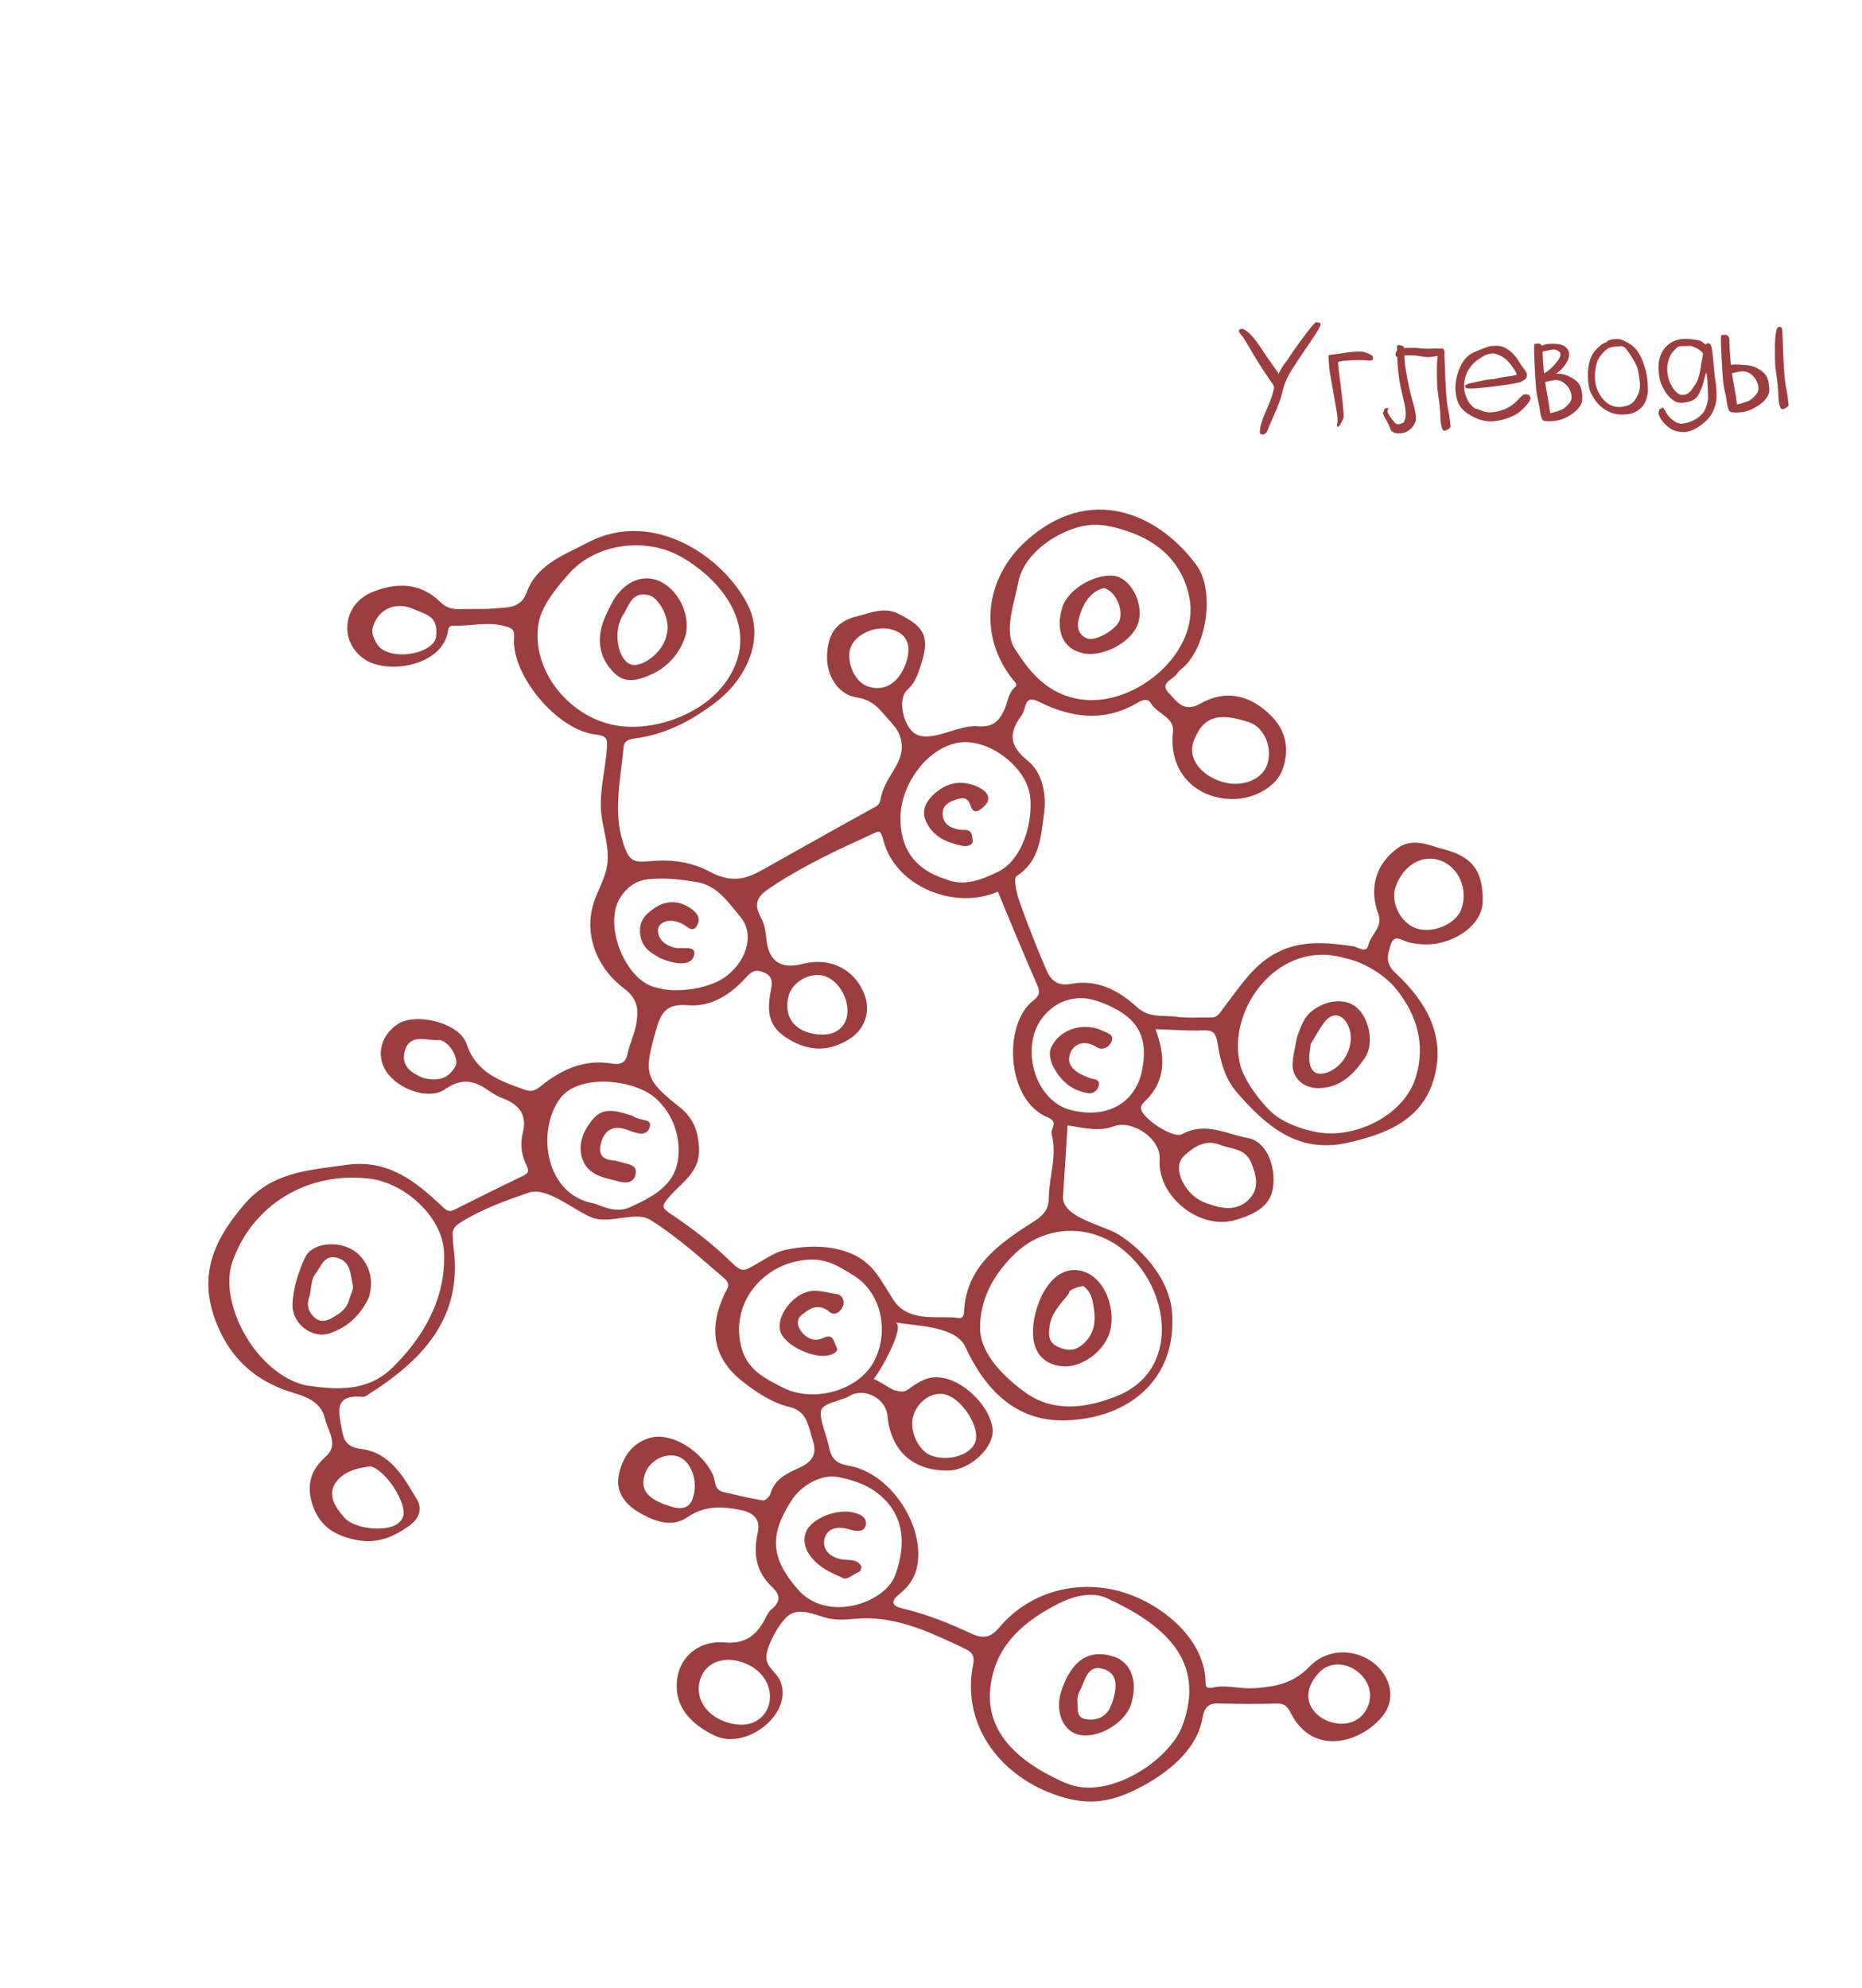 <svg width="207" height="221" viewBox="0 0 207 221" fill="none" xmlns="http://www.w3.org/2000/svg">
<path d="M153.631 185.798C151.793 183.392 147.94 182.82 145.592 185.251C143.747 187.163 141.808 187.492 139.445 187.666C137.92 187.777 136.408 187.278 134.969 187.572C133.911 187.79 134.045 187.387 134.015 186.758C133.782 181.868 128.663 177.888 124.086 176.791C119.249 175.631 114.271 177.145 111.118 180.887C110.202 181.976 109.417 182.254 107.982 181.592C105.561 180.475 103.071 179.446 100.44 178.839C99.225 178.559 98.871 178.106 99.999 177.196C101.016 176.377 101.731 175.374 101.978 174.026C102.793 169.571 99.004 163.737 94.373 162.942C92.641 162.645 92.389 161.898 92.09 160.567C91.816 159.346 91.167 157.958 91.253 156.934C91.338 155.937 93.389 155.808 94.502 155.152C96.11 154.205 98.499 155.495 98.662 157.358C99.006 161.289 101.533 163.555 105.478 163.468C107.893 163.414 110.591 160.837 110.349 158.815C110.064 156.424 107.376 153.716 105.014 153.209C103.698 152.926 102.876 153.203 101.812 153.868C100.615 154.617 100.769 154.889 99.403 154.535C99.124 154.462 97.22 153.206 97.109 153.303C97.589 152.892 100.868 147.261 99.481 146.997C101.715 147.409 106.23 147.361 107.313 149.713C109.463 154.386 112.882 158.045 118.408 157.893C125.661 157.693 130.865 153.184 130.297 145.868C130.028 142.409 127.312 139.111 124.398 137.262C122.69 136.179 118.01 135.356 118.176 132.987C118.359 130.376 118.513 127.763 118.681 125.098C120.409 125.364 122.124 125.831 123.798 125.213C125.935 124.422 129.081 126.634 128.92 128.87C128.624 132.932 133.328 136.789 137.317 135.626C139.192 135.079 141.201 134.228 141.514 132.077C141.894 129.451 140.661 126.855 138.781 126.52C136.389 126.093 133.997 124.644 131.417 126.076C130.42 126.629 126.858 124.255 126.837 123.175C126.832 122.953 127.012 122.679 127.19 122.512C129.652 120.22 129.599 117.477 128.461 114.408C130.33 114.467 132.018 114.614 133.694 114.541C134.839 114.49 135.154 114.778 135.346 115.922C135.673 117.867 136.09 119.803 137.519 121.452C140.765 125.192 144.303 128.258 149.781 127.04C153.939 126.115 157.93 124.605 159.328 120.184C160.856 115.36 158.628 111.404 155.146 108.171C153.867 106.982 154.309 105.994 154.63 104.967C155.013 103.748 155.969 104.627 156.692 104.779C157.778 105.009 158.897 105.067 159.957 104.844C162.452 104.319 164.805 102.524 164.838 100.188C164.885 96.85 163.709 95.217 160.444 94.391C159.777 94.222 159.129 93.974 158.46 93.818C157.428 93.576 156.387 93.592 155.501 94.2C152.981 95.925 152.137 98.725 153.232 101.612C153.772 103.038 152.403 103.863 152.124 105.051C151.891 106.056 150.973 105.262 150.382 105.18C147.939 104.845 145.554 104.55 143.112 105.398C139.702 106.579 138.049 109.437 136.069 111.983C135.641 112.534 135.418 113.121 134.591 113.104C133.295 113.078 131.983 113.192 130.708 113.019C129.257 112.823 127.775 113.217 126.39 111.946C124.423 110.138 121.965 108.817 119.101 109.368C117.474 109.681 116.775 108.89 116.287 107.742C115.236 105.272 114.238 102.777 113.349 100.251C113.024 99.327 112.628 97.651 113.014 97.396C115.62 95.688 115.695 93.087 116.059 90.505C116.378 88.243 115.848 85.853 114.291 84.598C112.04 82.785 112.211 81.374 113.608 79.465C113.763 79.254 113.841 78.979 113.911 78.722C114.169 77.749 114.491 77.509 115.602 78.058C119.047 79.758 122.595 80.269 126.145 78.298C126.71 77.983 127.506 77.43 127.961 78.198C128.655 79.372 130.591 79.726 130.398 81.38C129.909 85.524 132.632 88.713 136.888 88.827C139.364 88.893 141.862 87.468 142.552 85.621C143.377 83.414 143.012 81.324 141.398 79.656C139.032 77.212 136.249 76.633 133.485 78.197C131.585 79.273 130.85 77.987 129.95 77.058C128.831 75.901 130.423 75.561 130.854 74.883C131.029 74.607 131.317 74.397 131.566 74.172C134.189 71.802 135.089 65.617 132.988 62.787C128.649 56.942 121.07 53.814 114.08 60.124C109.44 64.31 108.747 70.732 112.61 75.561C112.839 75.846 113.169 76.096 112.862 76.362C112.02 77.088 112.031 78.166 111.589 79.051C110.99 80.247 110.275 80.882 108.645 80.736C106.503 80.541 103.333 82.731 101.621 81.484C100.454 80.635 99.715 77.741 100.871 76.683C101.744 75.881 102.055 74.938 102.376 73.925C103.396 70.815 102.826 69.67 99.852 68.218C98.219 67.422 96.792 68.153 95.339 68.495C92.97 69.05 91.976 70.509 91.942 73.031C91.915 75.106 93.16 77.221 95.213 77.52C96.367 77.688 97.247 78.218 97.987 79.082C98.481 79.66 99.681 80.904 99.928 81.507C101.143 84.462 98.641 85.75 97.95 88.542C97.847 88.957 97.874 89.384 97.324 89.684C93.493 91.776 89.702 93.935 85.893 96.061C83.704 97.283 81.978 98.563 78.875 96.888C77.118 95.941 75.094 95.575 73.108 95.678C70.618 95.806 70.062 96.217 69.236 93.581C68.158 90.147 69.016 86.544 69.323 83.075C69.388 82.34 69.889 82.185 70.584 82.093C74.005 81.643 76.922 80.103 79.587 78.052C83.249 75.231 84.849 70.863 83.24 67.464C80.683 62.062 72.703 56.451 65.371 60.301C62.722 61.692 59.666 62.727 58.54 65.887C57.892 67.707 56.27 67.505 54.845 67.645C53.626 67.763 52.384 67.66 51.157 67.714C50.288 67.754 49.601 67.559 48.946 66.919C46.724 64.739 44.053 64.736 41.409 65.808C38.143 67.135 37.693 71.089 40.269 73.108C42.889 75.161 49.297 74.032 49.808 70.087C49.85 69.763 50.015 69.55 50.285 69.56C52.31 69.626 54.326 69.024 56.371 69.67C57.19 69.928 57.191 70.298 57.148 70.973C56.888 75.081 61.935 81.168 66.207 81.648C67.412 81.783 67.537 82.131 67.48 83.026C67.335 85.303 66.694 87.708 66.802 89.894C66.896 91.771 67.615 93.546 67.564 95.438C67.505 97.6 66.231 99.1 65.801 101.119C65.084 104.49 66.627 107.829 69.4 109.903C70.992 111.094 70.987 112.399 70.718 113.902C70.522 114.991 70.009 116.022 69.779 117.109C69.563 118.128 69.019 118.396 68.032 118.23C64.941 117.709 62.394 118.903 60.123 120.735C59.525 121.218 59.1 121.414 58.344 121.144C55.58 120.161 52.938 119.262 51.861 116.031C51.086 113.706 46.266 112.522 44.235 113.832C42.363 115.041 41.783 117.282 42.892 119.034C44.21 121.112 47.691 122.337 49.478 121.085C51.13 119.929 52.517 120.008 54.074 121.07C54.636 121.452 55.223 121.843 55.857 122.079C57.76 122.79 58.629 123.936 58.109 125.996C57.813 127.168 57.979 128.444 58.528 129.535C58.889 130.251 58.683 130.445 58.102 130.727C55.595 131.944 53.096 133.175 50.609 134.431C49.987 134.746 49.779 134.694 49.173 134.123C46.213 131.333 43.143 128.823 38.464 129.497C34.281 130.1 30.275 130.252 27.146 133.896C23.412 138.243 21.858 142.41 24.436 147.944C26.174 151.678 29.071 153.792 32.698 154.859C34.559 155.407 35.776 156.125 36.149 157.756C36.456 159.096 37.714 160.618 36.182 161.954C34.438 163.474 34.052 165.28 34.781 167.39C35.558 169.647 37.233 170.73 39.593 171.184C41.899 171.628 43.657 170.915 45.475 169.631C46.717 168.754 46.92 167.623 46.368 166.708C44.877 164.241 43.446 161.478 40.071 161.055C38.653 160.877 38.218 160.186 38.026 159.033C37.711 157.134 36.919 154.964 40.347 155.282C40.47 155.294 40.619 155.221 40.732 155.15C46.903 151.288 51.508 146.547 50.414 138.604C50.359 138.209 50.364 137.807 50.327 137.411C50.264 136.701 50.488 136.342 51.2 135.894C53.577 134.404 56.178 133.473 58.807 132.57C60.79 131.89 63.884 134.593 65.808 135.347C67.809 136.132 70.632 134.575 72.296 135.61C75.268 137.463 77.825 139.794 80.458 142.049C81.346 142.81 80.818 143.262 80.519 143.906C78.693 147.817 79.357 151.107 82.587 153.598C84.146 154.799 85.799 155.935 87.778 156.41C89.808 156.898 89.863 158.627 90.351 160.097C90.847 161.592 90.378 162.458 88.856 163.164C87.572 163.76 86.083 164.395 85.653 166.053C85.571 166.366 85.054 166.835 84.81 166.794C83.328 166.552 81.862 166.203 80.398 165.853C79.337 165.6 79.566 164.556 79.233 163.882C77.866 161.129 74.517 159.147 72.191 159.855C70.132 160.479 69.162 162.156 68.791 163.972C68.457 165.601 69.26 167.022 70.843 168.005C72.624 169.11 74.678 169.846 76.345 168.703C78.342 167.334 80.195 167.438 82.317 167.854C83.809 168.149 84.567 168.908 84.238 170.372C83.72 172.674 84.022 174.733 85.851 176.436C86.781 177.302 86.785 178.065 85.768 178.891C85.372 179.214 85.177 179.776 84.909 180.238C83.956 181.893 82.743 182.769 80.551 182.577C77.755 182.331 75.71 184.12 75.321 186.389C74.734 189.827 77.069 191.811 79.506 192.961C82.886 194.56 88.128 190.621 86.797 187.001C86.398 185.909 85.205 185.413 85.193 184.226C85.18 183.008 86.738 180.141 87.798 179.483C88.987 178.745 90.536 179.476 91.737 179.813C93.45 180.294 94.737 179.873 96.506 179.896C100.278 179.946 103.764 181.616 107.098 183.191C107.705 183.479 108.439 183.795 108.193 184.99C106.858 191.479 110.879 197.134 117.061 199.424C120.601 200.737 123.204 200.498 126.528 198.809C129.653 197.221 133.06 194.596 133.68 190.993C133.832 190.101 134.137 189.333 135.357 189.364C137.54 189.421 139.728 189.435 141.91 189.376C142.797 189.353 143.093 189.651 143.499 190.442C146.076 195.46 151.558 193.571 153.766 190.68C154.848 189.265 154.856 187.406 153.626 185.794L153.631 185.798ZM105.317 155.084C107.142 155.762 108.948 158.752 108.437 160.256C107.934 161.746 105.457 162.518 103.505 161.796C102.024 161.249 101.005 158.869 101.565 157.27C102.167 155.556 103.887 154.554 105.317 155.084ZM131.701 128.418C132.714 127.524 133.96 126.602 135.664 127.274C136.919 127.771 138.427 127.635 139.093 129.24C139.638 130.553 139.978 131.897 139.107 133.022C137.934 134.534 136.223 134.514 134.498 133.878C133.255 133.54 132.32 132.79 131.669 131.724C130.997 130.621 130.74 129.266 131.703 128.418L131.701 128.418ZM160.108 95.648C162.173 96.377 163.249 98.861 162.46 101.071C161.873 102.713 159.276 103.822 157.462 103.206C155.678 102.602 154.53 100.263 155.166 98.532C156.037 96.161 158.119 94.945 160.109 95.648L160.108 95.648ZM141.846 107.919C143.671 106.543 145.959 105.825 148.449 106.256C148.92 106.338 149.381 106.476 149.848 106.589C151.82 107.066 154.064 108.476 155.288 110.033C157.549 112.91 158.424 116.051 157.464 119.516C156.398 123.363 152.177 125.847 148.224 125.991C146.176 126.065 143.389 125.201 141.768 123.975C140.377 122.921 138.331 120.134 137.896 118.464C136.91 114.675 138.681 110.304 141.847 107.917L141.846 107.919ZM138.907 80.307C140.564 80.872 141.514 83.149 140.87 85.009C140.266 86.754 137.925 87.6 135.725 86.868C133.332 86.071 132.042 84.18 132.691 82.424C133.704 79.684 135.395 79.106 138.907 80.307ZM96.343 76.255C94.962 75.723 94.02 73.432 94.576 71.962C95.186 70.356 97.632 69.402 99.432 70.073C100.953 70.64 101.375 71.954 100.653 73.876C99.841 76.04 98.173 76.961 96.343 76.255ZM48.214 71.424C46.962 72.983 42.934 73.323 41.898 71.567C41.442 70.794 41.236 70.145 41.525 69.506C42.21 67.51 44.221 66.907 45.991 67.712C47.196 68.259 48.49 68.423 48.512 70.121C48.519 70.614 48.499 71.066 48.212 71.424L48.214 71.424ZM69.005 80.721C63.525 80.083 58.926 74.595 59.887 69.214C60.236 67.255 62.073 65.061 63.393 63.625C66.406 60.345 71.933 59.702 75.791 61.937C80.597 64.721 84.492 70.069 80.89 75.525C78.469 79.195 73.242 81.215 69.005 80.721ZM50.648 118.48C49.886 119.943 48.595 120.266 46.968 119.8C45.736 119.268 44.567 118.497 44.991 116.878C45.536 114.798 47.441 115.713 48.727 115.618C49.809 115.539 51.076 117.658 50.647 118.482L50.648 118.48ZM37.362 164.756C38.318 163.449 39.985 163.155 41.214 163C43.038 163.549 45.231 167.19 44.833 168.525C44.703 168.961 44.387 169.309 43.94 169.543C42.519 170.281 39.328 169.909 38.281 168.706C37.302 167.581 36.317 166.185 37.362 164.756ZM43.617 152.043C40.844 154.747 37.444 154.504 33.999 154.006C28.479 152.732 24.216 144.877 25.846 140.239C28.078 133.879 34.272 130.178 41.126 131.029C45.017 131.512 49.229 135.284 49.375 139.284C49.557 144.288 47.143 148.602 43.617 152.041L43.617 152.043ZM121.425 137.153C129.256 139.312 132.755 151.769 124.142 155.203C120.79 156.539 117.133 157.042 114.035 154.828C111.78 153.218 109.038 150.618 108.961 147.77C108.872 144.442 110.53 141.54 112.916 139.284C115.191 137.132 118.354 136.306 121.427 137.152L121.425 137.153ZM122.124 111.323C126.213 112.802 127.999 114.978 126.807 119.638C125.788 122.936 122.681 124.391 118.876 123.347C115.786 122.5 113.861 118.269 115.036 114.724C115.831 112.33 118.613 110.054 122.124 111.325L122.124 111.323ZM112.783 72.055C111.558 70.11 112.826 66.832 113.195 64.768C113.637 62.292 115.939 60.283 118.178 59.237C120.785 58.02 122.576 58.127 125.323 59.042C128.915 60.239 131.503 62.651 132.233 66.472C133.376 72.441 126.469 78.373 120.556 77.79C116.645 77.405 114.554 74.866 112.783 72.053L112.783 72.055ZM108.549 82.638C111.396 83.268 114.218 85.904 114.52 88.535C114.845 91.364 113.703 95.572 110.939 96.916C109.01 97.853 107.073 98.586 105.073 97.714C101.621 96.613 99.983 94.21 100.114 90.632C100.234 87.31 102.802 83.453 106.21 82.625C106.957 82.444 107.752 82.464 108.548 82.64L108.549 82.638ZM68.962 99.765C69.645 98.697 70.618 97.893 72.074 97.74C73.932 97.547 75.751 97.759 77.55 98.073C79.788 98.466 81.054 100.437 82.29 101.895C84.042 103.962 82.857 107.143 80.416 108.742C78.548 109.965 75.069 110.444 72.939 109.773C69.581 109.095 66.999 102.834 68.963 99.763L68.962 99.765ZM70.004 134.214C68.701 134.803 67.344 134.294 66.111 133.791C60.635 132.909 59.607 125.833 62.212 122.182C64.285 119.275 70.493 119.967 72.88 122.076C74.859 123.826 75.798 126.607 75.33 129.16C74.835 131.874 72.412 133.129 70.004 134.214ZM81.165 140.188C79.149 138.22 76.913 136.511 74.584 134.958C73.499 134.236 73.571 134.053 74.329 133.134C75.673 131.501 77.811 130.386 77.713 127.727C77.64 125.757 77.092 124.282 75.514 123.039C71.646 119.987 71.581 119.302 72.897 114.616C73.448 112.654 74.001 111.537 76.444 111.746C79.09 111.971 81.258 110.527 82.959 108.631C83.629 107.883 84.135 107.735 85.013 108.138C85.939 108.566 85.845 109.31 85.711 110.016C85.323 112.067 85.214 113.908 87.352 115.313C89.735 116.882 92.001 116.999 94.394 115.53C96.091 114.486 96.807 112.523 96.143 110.672C95.112 107.791 92.328 106.357 89.283 107.143C86.753 107.793 85.43 106.847 85.19 104.309C85.115 103.521 84.97 102.669 84.59 101.99C83.466 99.981 84.738 99.261 86.216 98.3C89.665 96.058 93.386 94.349 97.118 92.646C97.823 92.325 97.905 92.303 98.242 93.538C99.609 98.547 106.102 101.215 110.933 99.125C112.369 102.562 113.772 106.011 115.272 109.42C115.627 110.226 115.613 110.651 114.879 111.218C111.463 113.857 111.867 122.299 116.435 124.191C117.799 124.755 116.745 125.454 116.909 126.064C117.56 128.481 116.605 130.802 116.599 133.169C116.595 134.589 115.831 135.217 114.721 135.921C110.981 138.294 107.396 140.872 107.174 145.822C107.129 146.828 106.466 146.467 106.048 146.449C103.48 146.34 100.851 146.846 99.292 144.456C97.801 142.168 97.041 140.194 94.177 139.177C91.957 138.387 89.499 138.465 87.199 138.964C86.226 139.175 85.06 139.957 84.193 140.454C82.671 141.326 82.558 141.547 81.167 140.191L81.165 140.188ZM87.696 110.625C88.135 109.126 90.038 108.067 91.564 108.473C93.295 108.932 94.599 111.33 94.113 113.153C93.69 114.737 92.083 115.383 89.982 114.815C88.003 114.28 87.106 112.639 87.696 110.625ZM87.01 154.244C85.039 153.237 83.184 152.314 82.488 150.01C81.007 145.112 84.668 140.477 89.664 140.041C91.82 139.852 93.186 140.72 94.931 141.809C98.131 143.805 98.846 148.272 97.122 151.41C95.341 154.654 90.371 155.959 87.01 154.244ZM74.346 167.391C71.866 166.607 71.151 165.497 71.689 163.884C72.196 162.358 73.945 161.429 75.389 161.917C76.77 162.382 77.717 164.598 76.986 166.641C76.475 168.068 75.028 167.633 74.346 167.391ZM85.519 187.868C86.013 190.185 84.132 192.598 80.664 191.409C78.278 190.591 77.115 188.456 77.944 186.413C78.649 184.679 80.667 184.038 82.782 184.879C84.388 185.518 85.265 186.681 85.518 187.868L85.519 187.868ZM99.512 175.129C98.361 178.212 91.933 180.465 88.639 176.626C85.673 173.169 85.503 170.621 88.04 166.728C89.05 165.179 91.237 163.826 93.184 164.199C94.641 164.478 96.089 164.94 97.291 165.795C100.614 168.158 100.785 171.709 99.51 175.128L99.512 175.129ZM118.495 198.217C112.048 195.423 108.722 191.373 110.535 185.533C111.626 182.025 114.553 179.857 117.722 178.236C119.298 177.431 121.401 176.896 123.07 177.666C129.294 180.54 134.138 184.521 131.464 191.796C130.026 195.709 123.158 200.257 118.494 198.214L118.495 198.217ZM146.396 190.556C145.285 189.525 144.921 187.852 146.557 186.018C148.84 183.458 153.199 186.322 152.157 189.441C151.236 192.193 148.017 192.062 146.396 190.556Z" fill="#9C3E3F"/>
<path d="M41.037 144.145C40.188 146.045 38.749 147.514 36.658 148.217C34.673 148.884 32.444 147.105 32.517 145.015C32.582 143.182 33.162 141.455 33.9 139.813C34.748 137.921 38.366 137.799 40.009 139.583C41.179 140.855 41.51 142.387 41.037 144.145ZM38.856 144.358C39.01 143.808 39.322 143.317 39.226 142.915C38.952 141.74 39.04 140.249 37.484 139.823C36.045 139.431 35.721 140.762 35.095 141.561C34.488 142.338 34.669 143.344 34.371 144.208C34.039 145.17 34.36 145.993 35.058 146.536C35.896 147.189 36.76 146.621 37.502 146.15C38.197 145.709 38.713 145.09 38.856 144.358Z" fill="#9C3E3F"/>
<path d="M125.749 189.437C125.059 191.626 121.865 193.42 119.767 192.795C118.059 192.286 117.268 190.088 118.011 187.904C119.153 184.545 121.059 183.295 123.76 184.134C125.739 184.748 126.545 186.901 125.746 189.439L125.749 189.437ZM123.659 189.242C124.122 187.742 124.418 186.12 122.708 185.546C120.886 184.934 120.657 186.806 120.065 187.917C119.881 188.261 119.743 188.696 119.78 189.073C119.853 189.82 119.586 190.873 120.621 191.093C121.536 191.286 122.537 191.08 123.172 190.24C123.41 189.926 123.527 189.522 123.659 189.242Z" fill="#9C3E3F"/>
<path d="M76.107 70.966C75.428 72.806 74.153 74.191 72.379 74.984C71.111 75.552 69.621 76.078 68.36 74.88C66.829 73.427 66.363 71.606 66.901 69.609C67.123 68.782 67.541 68 67.923 67.223C69.106 64.813 71.3 63.734 73.248 64.572C75.54 65.559 76.939 68.691 76.106 70.968L76.107 70.966ZM68.839 69.307C68.269 71.174 68.996 73.573 70.183 73.881C71.377 74.193 73.413 72.689 73.972 71.064C74.08 70.751 74.16 70.42 74.201 70.092C74.392 68.576 73.218 66.366 72.031 66.138C70.158 65.776 69.917 67.425 69.205 68.463C69.02 68.731 68.942 69.071 68.841 69.308L68.839 69.307Z" fill="#9C3E3F"/>
<path d="M118.654 141.284C115.795 142.052 114.322 147.037 114.999 149.427C115.445 151.005 116.613 151.758 118.142 151.881C120.201 152.047 122.528 150.37 123.284 148.365C124.237 145.832 122.881 141.473 119.68 141.195C119.321 141.164 118.978 141.196 118.654 141.284ZM120.405 149.415C119.469 150.239 118.599 150.167 117.607 149.719C116.503 149.221 116.558 148.334 116.702 147.341C116.878 146.139 117.614 145.284 118.338 144.402C118.566 144.123 118.874 143.839 118.895 143.519C119.295 143.251 119.75 143.065 120.252 142.993C120.318 142.984 120.364 142.959 120.414 142.939C120.938 143.33 121.311 143.884 121.458 144.614C121.797 146.296 121.98 148.027 120.403 149.414L120.405 149.415Z" fill="#9C3E3F"/>
<path d="M120.039 72.517C118.019 71.92 117.362 69.885 118.104 67.5C118.723 65.513 121.657 63.81 123.739 63.996C125.595 64.163 127.117 66.857 126.596 69.051C126.048 71.358 122.343 73.316 120.039 72.516L120.039 72.517ZM122.741 65.368C121.513 65.644 120.628 66.711 120.173 68.002C119.827 68.985 119.427 70.307 120.787 70.947C121.734 71.392 124.125 69.964 124.47 68.947C124.869 67.772 124.078 65.777 122.741 65.368Z" fill="#9C3E3F"/>
<path d="M144.239 115.148C144.679 113.935 145.038 113.007 145.872 112.364C147.479 111.124 149.522 110.952 150.758 111.947C152.224 113.127 152.821 116.033 151.72 117.625C150.539 119.331 149.162 120.841 146.742 120.962C145.042 121.046 143.609 119.915 143.698 118.198C143.736 117.472 143.914 116.751 144.042 116.03C144.114 115.637 144.214 115.251 144.237 115.148L144.239 115.148ZM145.717 116.042C145.659 116.695 145.486 117.367 145.571 118.007C145.701 118.969 146.201 119.615 147.379 119.272C149.471 118.666 150.764 116.002 149.894 114.058C149.258 112.643 148.085 112.464 147.186 113.689C146.646 114.428 146.21 115.241 145.715 116.041L145.717 116.042Z" fill="#9C3E3F"/>
<path d="M108.198 87.267C109.854 87.845 110.344 88.797 109.379 89.659C108.916 90.073 108.234 90.676 107.877 89.509C107.594 88.585 106.95 88.654 106.263 88.889C105.541 89.134 104.828 89.471 104.797 90.349C104.77 91.053 105.084 91.675 105.779 91.97C106.202 92.15 106.7 92.283 107.151 92.254C108.127 92.191 108.09 93.033 108.135 93.462C108.187 93.945 107.521 94.127 107.042 94.037C105.327 93.707 103.79 93.058 102.98 91.39C102.441 90.277 102.827 89.279 103.616 88.484C104.873 87.217 106.393 86.662 108.197 87.269L108.198 87.267Z" fill="#9C3E3F"/>
<path d="M92.041 145.687C90.789 144.86 89.96 145.527 89.151 146.151C88.493 146.66 88.655 147.408 89.006 147.91C89.579 148.731 90.517 149.224 91.504 148.74C92.68 148.165 92.689 149.211 92.964 149.678C93.281 150.218 92.744 150.486 92.255 150.629C90.512 151.135 87.228 149.572 86.752 148.012C86.3 146.532 87.771 144.293 89.587 143.656C90.745 143.249 91.857 143.696 92.972 143.845C93.711 143.943 93.954 144.724 93.689 145.259C93.346 145.949 92.678 146.382 92.041 145.687Z" fill="#9C3E3F"/>
<path d="M93.543 175.343C92.904 175.049 92.587 174.918 92.286 174.759C90.059 173.583 89.028 171.886 89.586 170.335C90.088 168.942 92.665 167.783 94.599 168.084C95.47 168.218 96.412 168.612 96.26 169.506C96.114 170.353 95.183 170.247 94.389 170.001C93.129 169.611 91.851 169.872 91.635 171.211C91.43 172.494 92.609 173.261 93.817 173.372C94.594 173.443 95.309 173.367 95.746 174.091C95.828 174.226 95.65 174.698 95.495 174.75C94.768 175.002 94.127 175.802 93.543 175.338L93.543 175.343Z" fill="#9C3E3F"/>
<path d="M70.365 124.049C71.019 124.659 72.589 124.249 72.221 125.342C71.843 126.466 70.586 125.911 69.703 125.587C68.364 125.094 67.379 125.472 66.92 126.743C66.533 127.809 66.531 128.86 68.148 128.999C68.55 129.032 68.943 129.172 69.339 129.27C70.007 129.435 70.819 129.576 70.676 130.466C70.533 131.366 69.782 131.58 68.952 131.369C67.408 130.977 65.604 130.731 64.89 129.19C64.046 127.37 64.866 125.513 66.115 124.201C67.313 122.941 69.001 123.657 70.367 124.049L70.365 124.049Z" fill="#9C3E3F"/>
<path d="M73.345 106.491C72.76 106.076 71.429 105.635 71.181 103.922C70.967 102.447 71.72 101.661 72.728 100.967C73.935 100.136 75.263 100.047 76.557 100.832C77.27 101.265 77.957 101.914 77.561 102.759C77.023 103.904 76.361 102.897 75.764 102.648C75.05 102.351 74.327 102.173 73.615 102.613C73.147 102.902 73.068 103.358 73.201 103.847C73.439 104.72 74.145 105.102 74.948 105.342C75.757 105.585 77.461 104.974 77.159 106.204C76.867 107.388 75.185 107.28 73.345 106.491Z" fill="#9C3E3F"/>
<path d="M119.967 121.26C118.038 120.673 116.255 117.956 116.826 116.54C117.67 114.444 120.452 113.516 122.656 114.623C123.1 114.846 123.854 114.991 123.604 115.698C123.353 116.406 122.584 116.822 121.956 116.422C120.58 115.547 119.358 115.995 118.957 117.142C118.455 118.576 119.776 119.31 121.045 119.809C121.491 119.986 122.336 119.909 122.158 120.677C122.055 121.124 121.62 121.626 120.949 121.52C120.617 121.468 120.295 121.351 119.97 121.263L119.967 121.26Z" fill="#9C3E3F"/>
<path d="M141.605 43.24C141.665 43.061 141.625 42.875 141.485 42.682C141.383 42.546 141.287 42.416 141.198 42.291L140.639 41.455C140.099 40.636 139.712 40.026 139.478 39.627C138.697 38.291 138.268 37.578 138.193 37.487C137.954 37.205 137.814 37.024 137.774 36.944C137.748 36.898 137.734 36.852 137.731 36.805C137.729 36.77 137.733 36.74 137.744 36.716C137.764 36.669 137.809 36.625 137.877 36.587C138.104 36.459 138.492 36.664 139.039 37.201C139.425 37.582 139.934 38.268 140.566 39.259C140.76 39.566 141.016 39.936 141.334 40.367C141.768 40.968 142.017 41.32 142.081 41.423C142.107 41.468 142.117 41.538 142.111 41.632C142.121 41.597 142.152 41.525 142.204 41.417C142.435 40.949 142.727 40.501 143.078 40.074C143.726 39.093 144.366 38.183 144.998 37.344C145.674 36.445 146.086 35.95 146.233 35.861C146.279 35.836 146.325 35.822 146.372 35.819C146.384 35.819 146.461 35.833 146.603 35.861C146.698 35.88 146.752 35.896 146.764 35.907C146.802 35.952 146.822 35.998 146.825 36.045C146.835 36.22 146.466 36.853 145.719 37.944C144.452 39.786 143.643 41.021 143.291 41.648C142.973 42.225 142.728 42.87 142.558 43.582C142.548 43.618 142.485 43.855 142.37 44.295C142.341 44.402 142.188 44.802 141.911 45.495C141.714 45.962 141.507 46.441 141.289 46.932C141.062 47.483 140.917 47.818 140.854 47.938C140.813 48.045 140.742 48.137 140.641 48.212C140.528 48.299 140.407 48.328 140.276 48.299L140.257 48.283C140.15 48.252 140.082 48.197 140.054 48.116C140.038 48.035 140.06 47.811 140.121 47.444C140.204 47.053 140.37 46.565 140.618 45.978C141.188 44.661 141.498 43.837 141.55 43.506C141.568 43.423 141.587 43.334 141.605 43.24ZM147.678 39.559C147.663 39.489 147.824 39.441 148.163 39.413C148.501 39.374 148.926 39.313 149.438 39.23C150.52 39.074 151.24 39.04 151.598 39.129C152.301 39.319 152.648 39.532 152.638 39.767C152.635 39.919 152.611 40.008 152.565 40.034C152.509 40.084 152.346 40.097 152.074 40.075C151.331 40.004 150.451 40.016 149.436 40.11C149.004 40.154 148.778 40.206 148.758 40.265C148.738 40.325 148.759 40.599 148.823 41.089C149.224 44.179 149.407 45.936 149.372 46.36C149.278 46.752 149.081 47.113 148.783 47.443C148.772 47.456 148.761 47.462 148.749 47.463C148.713 47.453 148.683 47.431 148.657 47.397C148.619 47.34 148.614 47.258 148.643 47.151C148.721 46.877 148.715 46.461 148.624 45.902C148.533 45.343 148.332 44.18 148.019 42.411C147.863 41.539 147.782 41.05 147.776 40.945C147.712 40.033 147.679 39.571 147.678 39.559ZM155.538 38.769C155.653 38.728 155.892 38.699 156.255 38.682C156.349 38.678 156.448 38.673 156.554 38.668C157.081 38.655 157.51 38.67 157.841 38.714C158.255 38.764 158.673 38.78 159.094 38.76C159.914 38.722 160.385 38.759 160.509 38.87C160.558 38.903 160.587 38.995 160.595 39.148C160.598 39.194 160.595 39.247 160.587 39.306C160.603 39.376 160.588 39.424 160.542 39.449C160.496 39.463 160.339 39.488 160.071 39.524C159.42 39.637 158.995 39.698 158.796 39.707C158.785 39.708 158.767 39.708 158.744 39.709C158.568 39.706 158.183 39.654 157.59 39.552C157.306 39.507 156.953 39.488 156.531 39.496C156.109 39.504 155.847 39.54 155.745 39.604C155.676 39.642 155.572 39.664 155.432 39.671C155.29 39.666 155.207 39.641 155.181 39.595C155.155 39.549 155.14 39.497 155.137 39.438C155.132 39.357 155.15 39.262 155.191 39.154C155.262 38.963 155.378 38.835 155.538 38.769ZM155.296 38.534C155.292 38.463 155.318 38.415 155.376 38.389C155.398 38.376 155.421 38.369 155.445 38.368C155.48 38.367 155.515 38.365 155.55 38.363C155.916 38.405 156.092 38.496 156.076 38.638C156.114 39.704 156.178 40.498 156.266 41.022C156.517 42.524 156.78 43.731 157.056 44.645C157.186 45.073 157.297 45.566 157.387 46.125C157.405 46.23 157.416 46.323 157.421 46.405C157.427 46.511 157.426 46.593 157.418 46.652C157.4 46.746 157.36 46.866 157.297 47.009C157.122 47.428 156.818 47.753 156.385 47.985C156.169 48.1 155.92 48.165 155.639 48.178C155.311 48.193 155.063 48.152 154.893 48.055C154.675 47.936 154.54 47.737 154.489 47.458C154.472 47.376 154.34 47.118 154.092 46.684C153.856 46.261 153.736 45.997 153.729 45.892C153.727 45.857 153.738 45.839 153.762 45.838C153.808 45.835 153.829 45.788 153.824 45.694C153.817 45.577 153.882 45.48 154.018 45.403C154.155 45.338 154.255 45.334 154.317 45.389C154.366 45.434 154.363 45.481 154.307 45.531C154.263 45.58 154.243 45.645 154.248 45.727C154.255 45.844 154.361 46.05 154.565 46.346C154.847 46.755 155.049 47.003 155.172 47.091C155.245 47.147 155.347 47.171 155.475 47.165C155.546 47.162 155.684 47.12 155.891 47.04C155.994 47 156.067 46.944 156.11 46.871C156.141 46.8 156.176 46.692 156.215 46.55C156.339 46.063 156.258 45.269 155.972 44.168C155.79 43.461 155.653 42.799 155.558 42.181C155.448 41.483 155.376 40.753 155.344 39.992C155.328 39.5 155.312 39.014 155.296 38.534ZM159.998 38.859C160.018 38.799 160.092 38.761 160.22 38.743C160.232 38.742 160.249 38.742 160.273 38.74C160.378 38.736 160.457 38.779 160.509 38.87C160.56 38.95 160.599 39.523 160.625 40.589C160.702 43.143 160.827 44.809 161.001 45.587C161.094 45.981 161.158 46.383 161.193 46.792C161.214 46.943 161.238 47.165 161.267 47.457C161.246 47.493 161.185 47.56 161.085 47.659C160.859 47.81 160.687 47.883 160.569 47.877C160.569 47.877 160.563 47.877 160.552 47.877C160.492 47.868 160.45 47.847 160.425 47.813C160.387 47.768 160.341 47.676 160.286 47.538C160.203 47.319 160.147 46.87 160.12 46.191C160.091 45.488 160.022 44.788 159.911 44.089C159.833 43.541 159.785 43.127 159.769 42.846C159.753 42.566 159.744 41.903 159.743 40.859C159.744 40.472 159.768 40.066 159.814 39.642C159.872 39.217 159.933 38.956 159.998 38.859ZM165.593 38.491C165.627 38.478 165.727 38.467 165.89 38.46C165.996 38.455 166.125 38.449 166.277 38.441C166.57 38.44 166.807 38.469 166.986 38.532C167.177 38.581 167.4 38.694 167.657 38.87C168.145 39.199 168.579 39.689 168.956 40.34C169.087 40.568 169.221 40.761 169.359 40.919C169.613 41.247 169.744 41.482 169.752 41.622C169.758 41.727 169.736 41.846 169.684 41.977C169.633 42.097 169.561 42.176 169.469 42.216C169.344 42.281 169.253 42.337 169.197 42.387C169.063 42.499 168.449 42.633 167.354 42.79C164.7 43.161 163.251 43.276 163.008 43.135C162.751 42.959 162.859 42.79 163.331 42.627C164.64 42.331 165.441 42.176 165.734 42.162C166.015 42.149 166.213 42.122 166.328 42.082C166.547 42.013 167.163 41.908 168.176 41.766C168.407 41.709 168.54 41.679 168.576 41.677C168.653 41.591 168.532 41.327 168.213 40.885C167.906 40.442 167.611 40.103 167.327 39.87C166.898 39.55 166.464 39.354 166.026 39.28C165.768 39.292 165.49 39.346 165.19 39.443C164.803 39.648 164.423 39.889 164.052 40.165C163.37 40.76 162.959 41.465 162.818 42.281C162.665 43.098 162.811 43.889 163.254 44.654C163.395 44.87 163.553 45.056 163.726 45.212C163.899 45.369 164.021 45.445 164.091 45.442C164.15 45.439 164.353 45.506 164.701 45.642C165.014 45.78 165.324 45.847 165.629 45.845C166.133 45.845 166.684 45.725 167.28 45.486C167.865 45.247 168.406 44.847 168.902 44.284C169.157 44.026 169.319 43.883 169.388 43.856C169.457 43.841 169.545 43.831 169.65 43.826C169.873 43.828 170.025 43.92 170.106 44.104C170.132 44.15 170.147 44.202 170.15 44.261C170.154 44.319 170.14 44.384 170.109 44.456C170.057 44.576 169.927 44.764 169.719 45.02C169.377 45.411 169.054 45.714 168.75 45.927C168.445 46.141 168.034 46.336 167.516 46.513C166.94 46.704 166.412 46.811 165.932 46.834C165.745 46.842 165.562 46.839 165.386 46.824C164.76 46.771 164.114 46.549 163.446 46.158C162.9 45.844 162.497 45.469 162.237 45.036C161.989 44.602 161.845 44.045 161.806 43.367C161.763 42.618 161.896 41.861 162.204 41.096C162.512 40.331 162.897 39.779 163.359 39.441C163.562 39.302 163.893 39.14 164.352 38.954C164.799 38.769 165.213 38.615 165.593 38.491ZM172.323 45.918C172.323 45.918 172.305 45.913 172.269 45.903C172.413 45.943 172.846 45.829 173.57 45.561C173.869 45.441 174.176 45.18 174.494 44.778C174.734 44.474 174.776 44.085 174.62 43.611C174.49 43.183 174.229 42.826 173.837 42.539C173.592 42.375 173.352 42.28 173.116 42.256C172.88 42.232 172.548 42.277 172.12 42.391C171.901 42.46 171.686 42.499 171.476 42.509C171.323 42.516 171.192 42.47 171.08 42.369C170.97 42.281 170.958 42.176 171.045 42.054C171.06 41.913 171.215 41.759 171.511 41.592C171.84 41.401 172.055 41.262 172.156 41.175C172.559 40.828 172.863 40.514 173.07 40.235C173.312 39.954 173.444 39.701 173.467 39.477C173.47 39.336 173.465 39.243 173.451 39.196C173.425 39.151 173.357 39.095 173.247 39.03C173.101 38.931 172.957 38.873 172.815 38.857C172.661 38.84 172.452 38.868 172.186 38.939C171.675 39.045 171.42 39.098 171.42 39.098C171.252 39.235 171.181 39.332 171.208 39.389C171.223 39.436 171.189 39.467 171.108 39.482C170.98 39.512 170.911 39.532 170.9 39.545C170.8 39.632 170.712 39.542 170.638 39.275C170.623 39.218 170.607 39.148 170.591 39.066C170.794 38.916 170.923 38.816 170.979 38.767C171.292 38.506 171.553 38.347 171.761 38.29C171.958 38.246 172.168 38.218 172.39 38.208C172.496 38.203 172.601 38.204 172.707 38.211C173.06 38.218 173.32 38.246 173.487 38.297C173.941 38.429 174.236 38.673 174.374 39.03C174.512 39.387 174.448 39.801 174.181 40.271C173.936 40.705 173.611 41.072 173.206 41.372C173.174 41.421 173.106 41.477 173.004 41.54C173.064 41.549 173.17 41.556 173.323 41.56C173.721 41.553 174.181 41.69 174.702 41.971C175.163 42.231 175.479 42.533 175.652 42.877C175.757 43.071 175.833 43.378 175.881 43.798C175.91 43.891 175.92 43.973 175.913 44.043C175.899 44.419 175.877 44.655 175.848 44.75C175.674 45.192 175.356 45.583 174.894 45.921C174.411 46.296 173.868 46.562 173.267 46.719C173.001 46.778 172.733 46.814 172.463 46.827C172.241 46.837 172.012 46.83 171.776 46.806C171.587 46.792 171.458 46.686 171.388 46.49C171.303 46.248 171.241 45.981 171.201 45.689C171.154 45.281 171.077 44.862 170.97 44.433C170.896 44.167 170.835 43.818 170.787 43.386C170.739 42.966 170.676 41.978 170.598 40.421C170.529 39.017 170.523 38.295 170.58 38.258C170.636 38.22 170.729 38.198 170.858 38.192C170.881 38.191 170.904 38.19 170.928 38.188C171.08 38.181 171.193 38.205 171.266 38.261C171.414 38.371 171.489 38.549 171.491 38.795C171.495 39.675 171.57 40.774 171.716 42.093C171.761 42.466 171.895 43.27 172.118 44.503C172.202 44.933 172.27 45.405 172.323 45.918ZM179.02 37.774C179.135 37.734 179.298 37.708 179.509 37.699C179.544 37.697 179.579 37.695 179.614 37.694C179.884 37.681 180.09 37.701 180.234 37.752C180.449 37.825 180.709 37.947 181.012 38.121C181.316 38.306 181.55 38.483 181.712 38.651C182.197 39.121 182.601 39.935 182.926 41.093C183.041 41.451 183.12 41.917 183.165 42.489C183.172 42.618 183.179 42.735 183.185 42.84C183.208 43.238 183.208 43.543 183.185 43.755C183.004 44.89 182.401 45.628 181.376 45.969C181.168 46.026 180.923 46.061 180.642 46.074C180.537 46.079 180.431 46.084 180.326 46.089C179.903 46.085 179.56 46.037 179.297 45.944C178.124 45.553 177.271 44.701 176.738 43.389C176.653 43.146 176.589 42.745 176.545 42.184C176.476 40.99 176.656 40.032 177.084 39.308C177.223 39.078 177.444 38.828 177.745 38.555C178.046 38.283 178.289 38.125 178.475 38.081C178.591 38.064 178.648 38.032 178.645 37.985C178.642 37.927 178.767 37.856 179.02 37.774ZM180.692 38.681C180.606 38.615 180.533 38.571 180.474 38.551C180.425 38.529 180.371 38.503 180.311 38.47C180.205 38.475 180.053 38.488 179.855 38.509C179.387 38.531 179.044 38.594 178.827 38.698C178.611 38.814 178.359 39.037 178.073 39.367C177.81 39.684 177.633 39.98 177.543 40.254C177.453 40.528 177.378 40.948 177.316 41.514C177.306 41.737 177.306 41.949 177.318 42.147C177.329 42.346 177.352 42.539 177.386 42.725C177.509 43.235 177.724 43.706 178.031 44.138C178.4 44.636 178.794 44.958 179.213 45.103C179.489 45.207 179.791 45.252 180.119 45.236C180.283 45.229 180.457 45.203 180.642 45.159C181.177 45.064 181.583 44.781 181.861 44.31C182.119 43.888 182.266 43.488 182.303 43.111C182.318 42.969 182.32 42.793 182.308 42.582C182.29 42.278 182.24 41.911 182.156 41.481C182.104 41.178 182.056 40.964 182.014 40.837C181.959 40.698 181.865 40.503 181.733 40.251C181.381 39.634 181.034 39.111 180.692 38.681ZM186.503 37.776C186.699 37.719 186.926 37.685 187.184 37.673C187.535 37.657 187.953 37.684 188.439 37.755C188.616 37.782 188.8 37.82 188.991 37.87C189.098 37.9 189.233 37.988 189.394 38.133C189.554 38.278 189.645 38.326 189.666 38.279C189.764 38.145 189.891 38.115 190.048 38.19C190.157 38.244 190.237 38.404 190.287 38.672C190.37 39.09 190.436 39.627 190.485 40.281C190.567 41.286 190.641 41.969 190.709 42.33C190.761 42.62 190.797 42.947 190.818 43.31C190.828 43.485 190.833 43.667 190.832 43.855C190.843 44.253 190.815 44.577 190.747 44.827C190.615 45.384 190.402 45.869 190.109 46.282C189.849 46.657 189.453 47.022 188.922 47.376C188.323 47.791 187.767 48.01 187.252 48.034C187.041 48.044 186.841 48.03 186.651 47.992C186.083 47.913 185.568 47.632 185.106 47.15C184.844 46.88 184.64 46.602 184.494 46.316C184.441 46.213 184.405 46.086 184.384 45.934C184.367 45.841 184.386 45.764 184.441 45.703C184.474 45.654 184.482 45.601 184.467 45.543C184.441 45.486 184.468 45.455 184.55 45.451C184.667 45.446 184.741 45.407 184.772 45.335C184.805 45.287 184.827 45.262 184.839 45.262C184.839 45.273 184.858 45.302 184.896 45.347C184.996 45.448 185.086 45.584 185.166 45.757C185.351 46.112 185.579 46.394 185.849 46.604C186.182 46.882 186.425 47.023 186.578 47.028C186.672 47.035 186.726 47.056 186.74 47.091C186.741 47.114 186.8 47.123 186.917 47.117C187.01 47.101 187.132 47.078 187.283 47.047C187.458 47.028 187.597 46.998 187.7 46.958C188.323 46.764 188.844 46.435 189.263 45.969C189.418 45.798 189.551 45.563 189.663 45.264C189.753 45.002 189.83 44.699 189.892 44.356C189.901 44.309 189.891 43.922 189.861 43.196C189.831 42.482 189.792 41.997 189.742 41.741C189.725 41.66 189.707 41.544 189.687 41.392C189.678 41.439 189.648 41.535 189.597 41.678C189.547 41.821 189.498 41.993 189.451 42.195C189.387 42.503 189.288 42.824 189.154 43.159C188.991 43.577 188.849 43.865 188.729 44.024C188.565 44.231 188.403 44.379 188.244 44.469C188.038 44.572 187.82 44.647 187.588 44.693C187.227 44.757 187.012 44.784 186.941 44.776C186.508 44.796 186.086 44.611 185.677 44.219C185.267 43.828 184.925 43.293 184.651 42.613C184.541 42.337 184.46 41.942 184.407 41.428C184.366 40.914 184.371 40.503 184.424 40.196C184.529 39.569 184.763 39.048 185.126 38.632C185.49 38.216 185.949 37.931 186.503 37.776ZM188.599 38.698C188.502 38.656 188.316 38.576 188.039 38.46C187.933 38.453 187.71 38.458 187.371 38.474C187.218 38.469 187.089 38.47 186.984 38.474C186.773 38.484 186.645 38.502 186.599 38.528C186.519 38.567 186.413 38.654 186.28 38.789C186.135 38.925 186.013 39.054 185.915 39.176C185.653 39.516 185.468 39.988 185.362 40.592C185.339 40.804 185.334 41.015 185.346 41.226C185.365 41.553 185.431 41.891 185.545 42.237C185.742 42.814 186.021 43.271 186.381 43.606C186.542 43.751 186.682 43.838 186.801 43.868C186.908 43.898 187.05 43.909 187.225 43.901C187.62 43.823 187.961 43.538 188.25 43.043C188.523 42.69 188.699 42.383 188.778 42.121C188.868 41.859 188.958 41.479 189.047 40.982C189.046 40.97 189.055 40.929 189.075 40.858C189.083 40.787 189.094 40.687 189.11 40.557C189.137 40.415 189.159 40.285 189.176 40.167C189.276 39.669 189.325 39.397 189.323 39.35C189.313 39.187 189.072 38.969 188.599 38.698ZM197.573 36.465C197.593 36.406 197.667 36.367 197.795 36.349C197.806 36.349 197.824 36.348 197.847 36.347C197.953 36.342 198.032 36.385 198.084 36.476C198.135 36.556 198.174 37.129 198.2 38.195C198.277 40.749 198.402 42.415 198.576 43.193C198.669 43.587 198.733 43.989 198.768 44.398C198.789 44.55 198.813 44.771 198.842 45.063C198.82 45.099 198.76 45.167 198.66 45.265C198.434 45.417 198.262 45.489 198.144 45.483C198.144 45.483 198.138 45.483 198.126 45.484C198.067 45.475 198.025 45.453 197.999 45.419C197.962 45.374 197.915 45.282 197.86 45.144C197.777 44.925 197.722 44.476 197.695 43.797C197.666 43.095 197.597 42.394 197.486 41.695C197.408 41.148 197.36 40.733 197.344 40.453C197.328 40.172 197.319 39.51 197.318 38.465C197.319 38.078 197.343 37.672 197.389 37.248C197.446 36.823 197.508 36.562 197.573 36.465ZM193.777 40.567C193.836 40.576 193.942 40.583 194.095 40.587C194.53 40.602 194.99 40.739 195.474 40.998C195.935 41.258 196.252 41.56 196.424 41.904C196.529 42.098 196.605 42.405 196.653 42.825C196.67 42.918 196.681 43 196.685 43.07C196.72 43.28 196.699 43.515 196.62 43.777C196.468 44.206 196.15 44.597 195.666 44.948C195.137 45.336 194.594 45.602 194.039 45.746C193.773 45.805 193.505 45.841 193.236 45.854C193.013 45.864 192.784 45.857 192.548 45.833C192.359 45.819 192.23 45.713 192.16 45.517C192.075 45.275 192.013 45.008 191.973 44.716C191.926 44.308 191.849 43.889 191.742 43.46C191.668 43.194 191.607 42.845 191.559 42.413C191.494 41.7 191.432 40.712 191.371 39.448C191.302 38.044 191.295 37.322 191.352 37.285C191.408 37.247 191.501 37.225 191.63 37.219C191.653 37.218 191.677 37.217 191.7 37.215C191.852 37.208 191.965 37.232 192.039 37.288C192.186 37.398 192.261 37.576 192.263 37.822C192.267 38.702 192.342 39.801 192.488 41.12C192.533 41.493 192.667 42.297 192.891 43.529C192.974 43.96 193.042 44.431 193.095 44.945C193.024 44.925 193.006 44.92 193.042 44.93C193.185 44.97 193.618 44.856 194.342 44.588C194.641 44.468 194.948 44.207 195.266 43.805C195.506 43.501 195.549 43.112 195.392 42.638C195.262 42.21 195.001 41.853 194.609 41.566C194.365 41.402 194.124 41.307 193.888 41.283C193.652 41.259 193.32 41.304 192.892 41.418C192.673 41.487 192.458 41.526 192.248 41.536C192.096 41.543 191.964 41.496 191.852 41.396C191.742 41.307 191.73 41.203 191.817 41.081C191.833 40.963 191.989 40.809 192.283 40.619C192.476 40.505 192.974 40.487 193.777 40.567Z" fill="#9C3E3F"/>
</svg>

